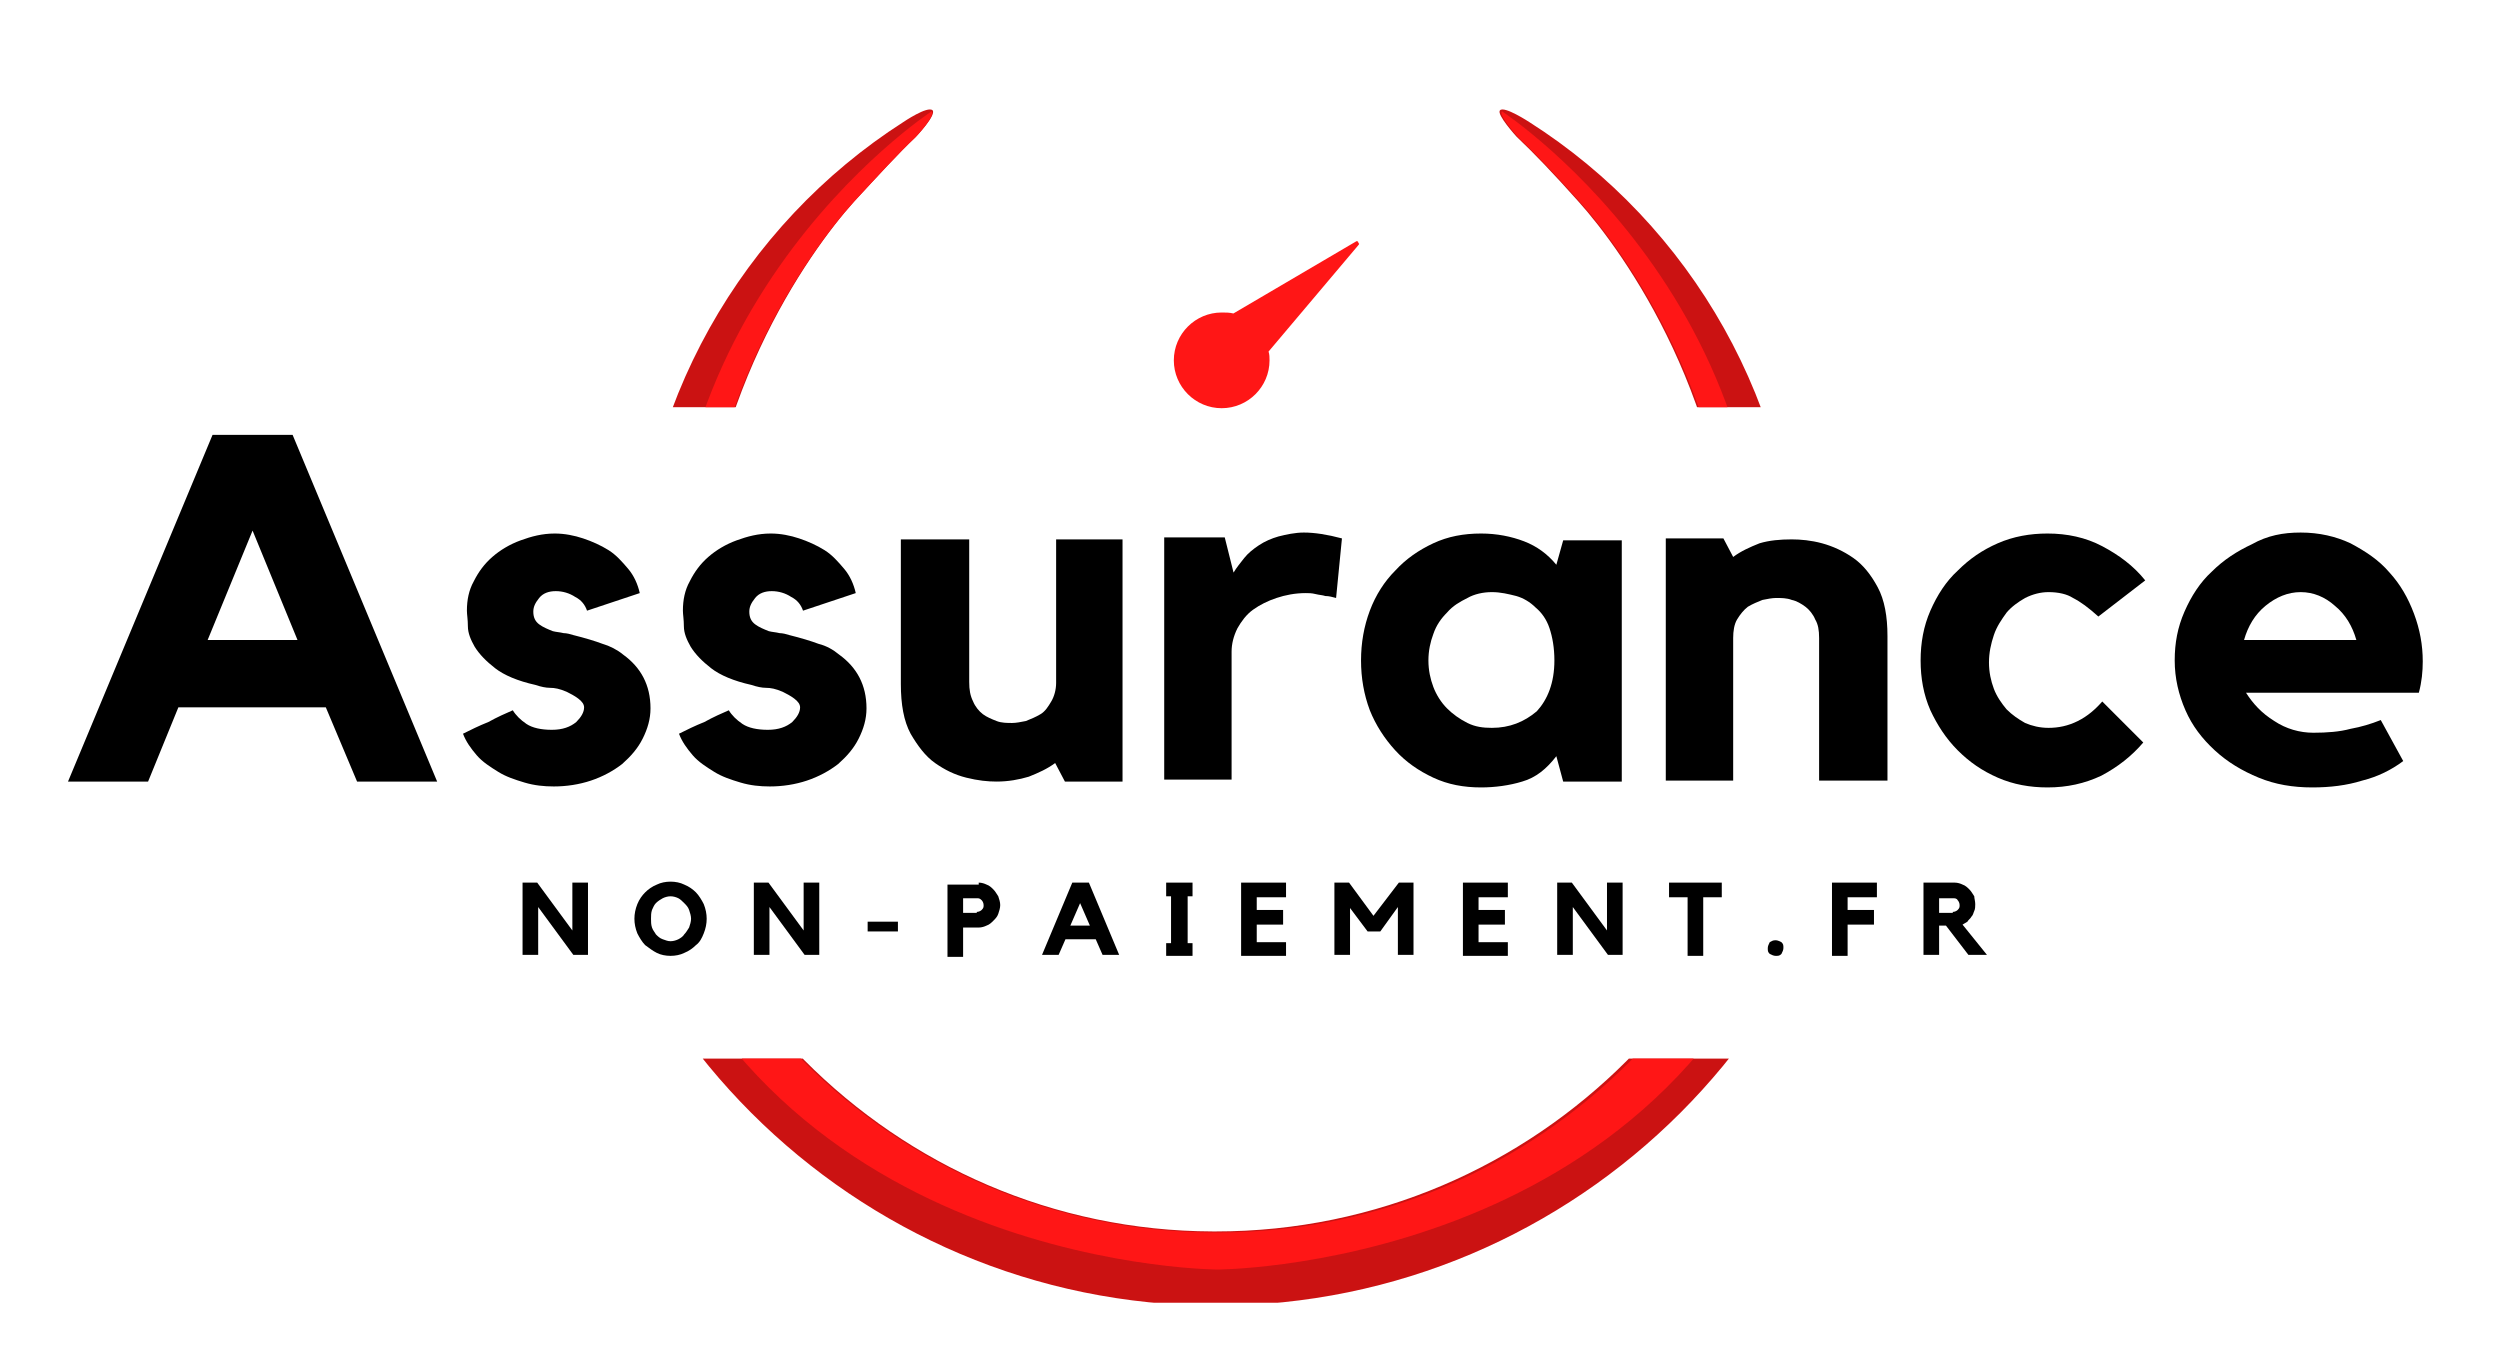 <?xml version="1.0" encoding="UTF-8"?>
<!-- Generator: Adobe Illustrator 27.3.1, SVG Export Plug-In . SVG Version: 6.00 Build 0)  -->
<svg xmlns="http://www.w3.org/2000/svg" xmlns:xlink="http://www.w3.org/1999/xlink" version="1.1" id="Calque_1" x="0px" y="0px" viewBox="0 0 256 138.1" style="enable-background:new 0 0 256 138.1;" xml:space="preserve">
<style type="text/css">
	.st0{clip-path:url(#SVGID_00000144307772289212088740000004605423426233466284_);}
	.st1{fill:#CB1212;}
	.st2{clip-path:url(#SVGID_00000082330571554643471370000000633816504712891295_);}
	.st3{fill:#FF1616;}
	.st4{clip-path:url(#SVGID_00000111907395323392915300000000087888013443821753_);}
	.st5{clip-path:url(#SVGID_00000032622587616556908230000002316780606271082666_);}
	.st6{clip-path:url(#SVGID_00000078757723491437271270000000365944335818961056_);}
	.st7{clip-path:url(#SVGID_00000129206028386226710050000005160530406513769601_);}
</style>
<g>
	<g transform="translate(99.564, 193.333)">
		<g>
			<path d="M-69.6-148.8l14.8,35.5H-63l-3.2-7.6h-15.1l-3.1,7.6h-8.2l14.8-35.5H-69.6z M-69.1-127.8l-4.6-11.2l-4.6,11.2H-69.1z"></path>
		</g>
	</g>
</g>
<g>
	<g transform="translate(129.611, 193.333)">
		<g>
			<path d="M-65.8-126.3c1.8,1.3,2.8,3.1,2.8,5.5c0,1.1-0.3,2.1-0.8,3.1c-0.5,1-1.2,1.8-2.1,2.6c-0.9,0.7-2,1.3-3.2,1.7     c-1.2,0.4-2.5,0.6-3.8,0.6c-1,0-2-0.1-3-0.4c-1-0.3-1.9-0.6-2.7-1.1c-0.8-0.5-1.6-1-2.2-1.7c-0.6-0.7-1.1-1.4-1.4-2.2     c0.8-0.4,1.6-0.8,2.6-1.2c0.9-0.5,1.8-0.9,2.5-1.2c0.3,0.5,0.8,1,1.4,1.4c0.6,0.4,1.5,0.6,2.6,0.6c1.1,0,1.9-0.3,2.5-0.8     c0.5-0.5,0.8-1,0.8-1.5c0-0.3-0.2-0.6-0.6-0.9c-0.4-0.3-0.8-0.5-1.2-0.7c-0.7-0.3-1.2-0.4-1.7-0.4c-0.4,0-0.9-0.1-1.5-0.3     c-1.8-0.4-3.2-1-4.1-1.7c-0.9-0.7-1.6-1.4-2.1-2.2c-0.4-0.7-0.7-1.4-0.7-2.1c0-0.7-0.1-1.2-0.1-1.6c0-1.1,0.2-2.1,0.7-3     c0.5-1,1.1-1.8,1.9-2.5c0.8-0.7,1.8-1.3,2.9-1.7c1.1-0.4,2.2-0.7,3.5-0.7c1,0,2,0.2,2.9,0.5c0.9,0.3,1.8,0.7,2.6,1.2     c0.8,0.5,1.4,1.2,2,1.9c0.6,0.7,1,1.6,1.2,2.5l-5.4,1.8c-0.2-0.6-0.6-1.1-1.2-1.4c-0.6-0.4-1.3-0.6-2-0.6c-0.7,0-1.3,0.2-1.7,0.7     c-0.4,0.5-0.6,0.9-0.6,1.4c0,0.6,0.2,1,0.6,1.3c0.4,0.3,0.9,0.5,1.4,0.7c0.4,0.1,0.7,0.1,1.1,0.2c0.3,0,0.7,0.1,1,0.2     c1.2,0.3,2.2,0.6,3,0.9C-67.2-127.2-66.4-126.8-65.8-126.3z"></path>
		</g>
	</g>
</g>
<g>
	<g transform="translate(146.229, 193.333)">
		<g>
			<path d="M-60.3-126.3c1.8,1.3,2.8,3.1,2.8,5.5c0,1.1-0.3,2.1-0.8,3.1c-0.5,1-1.2,1.8-2.1,2.6c-0.9,0.7-2,1.3-3.2,1.7     c-1.2,0.4-2.5,0.6-3.8,0.6c-1,0-2-0.1-3-0.4c-1-0.3-1.9-0.6-2.7-1.1c-0.8-0.5-1.6-1-2.2-1.7c-0.6-0.7-1.1-1.4-1.4-2.2     c0.8-0.4,1.6-0.8,2.6-1.2c0.9-0.5,1.8-0.9,2.5-1.2c0.3,0.5,0.8,1,1.4,1.4c0.6,0.4,1.5,0.6,2.6,0.6c1.1,0,1.9-0.3,2.5-0.8     c0.5-0.5,0.8-1,0.8-1.5c0-0.3-0.2-0.6-0.6-0.9c-0.4-0.3-0.8-0.5-1.2-0.7c-0.7-0.3-1.2-0.4-1.7-0.4c-0.4,0-0.9-0.1-1.5-0.3     c-1.8-0.4-3.2-1-4.1-1.7c-0.9-0.7-1.6-1.4-2.1-2.2c-0.4-0.7-0.7-1.4-0.7-2.1c0-0.7-0.1-1.2-0.1-1.6c0-1.1,0.2-2.1,0.7-3     c0.5-1,1.1-1.8,1.9-2.5c0.8-0.7,1.8-1.3,2.9-1.7c1.1-0.4,2.2-0.7,3.5-0.7c1,0,2,0.2,2.9,0.5c0.9,0.3,1.8,0.7,2.6,1.2     c0.8,0.5,1.4,1.2,2,1.9c0.6,0.7,1,1.6,1.2,2.5l-5.4,1.8c-0.2-0.6-0.6-1.1-1.2-1.4c-0.6-0.4-1.3-0.6-2-0.6c-0.7,0-1.3,0.2-1.7,0.7     c-0.4,0.5-0.6,0.9-0.6,1.4c0,0.6,0.2,1,0.6,1.3c0.4,0.3,0.9,0.5,1.4,0.7c0.4,0.1,0.7,0.1,1.1,0.2c0.3,0,0.7,0.1,1,0.2     c1.2,0.3,2.2,0.6,3,0.9C-61.6-127.2-60.9-126.8-60.3-126.3z"></path>
		</g>
	</g>
</g>
<g>
	<g transform="translate(162.847, 193.333)">
		<g>
			<path d="M-54.8-138.1h6.9v24.8h-5.9l-1-1.9c-0.8,0.6-1.7,1-2.7,1.4c-1,0.3-2.1,0.5-3.3,0.5c-0.9,0-1.9-0.1-3.1-0.4     c-1.2-0.3-2.2-0.8-3.2-1.5c-1-0.7-1.8-1.8-2.5-3c-0.7-1.3-1-3-1-5.1v-14.8h7v14.6c0,0.8,0.1,1.4,0.4,2c0.2,0.5,0.6,1,1,1.3     c0.4,0.3,0.9,0.5,1.4,0.7c0.5,0.2,1.1,0.2,1.6,0.2c0.4,0,0.9-0.1,1.4-0.2c0.5-0.2,1-0.4,1.5-0.7c0.5-0.3,0.8-0.8,1.1-1.3     c0.3-0.5,0.5-1.2,0.5-1.9V-138.1z"></path>
		</g>
	</g>
</g>
<g>
	<g transform="translate(183.215, 193.333)">
		<g>
			<path d="M-56.9-134.7c0.3-0.5,0.7-1,1.1-1.5c0.4-0.5,0.9-0.9,1.5-1.3c0.6-0.4,1.3-0.7,2-0.9c0.8-0.2,1.7-0.4,2.6-0.4     c1.1,0,2.4,0.2,3.9,0.6l-0.6,6.1c-0.4-0.1-0.7-0.2-1.1-0.2c-0.3-0.1-0.6-0.1-1-0.2c-0.4-0.1-0.7-0.1-1-0.1c-1.1,0-2.1,0.2-3,0.5     c-0.9,0.3-1.7,0.7-2.4,1.2c-0.7,0.5-1.2,1.2-1.6,1.9c-0.4,0.8-0.6,1.6-0.6,2.4v13.1h-6.9v-24.8h6.2L-56.9-134.7z"></path>
		</g>
	</g>
</g>
<g>
	<g transform="translate(198.67, 193.333)">
		<g>
			<path d="M-32.6-138.1v24.8h-6l-0.7-2.6c-1,1.3-2.1,2.2-3.5,2.6c-1.3,0.4-2.8,0.6-4.2,0.6c-1.8,0-3.4-0.3-4.9-1     c-1.5-0.7-2.8-1.6-3.9-2.8c-1.1-1.2-2-2.6-2.6-4.1c-0.6-1.6-0.9-3.3-0.9-5.1c0-1.8,0.3-3.5,0.9-5.1c0.6-1.6,1.5-3,2.6-4.1     c1.1-1.2,2.4-2.1,3.9-2.8c1.5-0.7,3.1-1,4.9-1c1.6,0,3.1,0.3,4.4,0.8c1.3,0.5,2.4,1.3,3.3,2.4l0.7-2.5H-32.6z M-39.5-125.7     c0-1.3-0.2-2.4-0.5-3.3c-0.3-0.9-0.8-1.6-1.4-2.1c-0.6-0.6-1.3-1-2-1.2c-0.8-0.2-1.6-0.4-2.5-0.4c-0.9,0-1.8,0.2-2.5,0.6     c-0.8,0.4-1.5,0.8-2.1,1.5c-0.6,0.6-1.1,1.3-1.4,2.2c-0.3,0.8-0.5,1.7-0.5,2.7c0,1,0.2,1.9,0.5,2.7c0.3,0.8,0.8,1.6,1.4,2.2     c0.6,0.6,1.3,1.1,2.1,1.5c0.8,0.4,1.6,0.5,2.5,0.5c1.8,0,3.3-0.6,4.6-1.7C-40.2-121.7-39.5-123.4-39.5-125.7z"></path>
		</g>
	</g>
</g>
<g>
	<g transform="translate(221.477, 193.333)">
		<g>
			<path d="M-38-138.1c0.9,0,2,0.1,3.1,0.4c1.1,0.3,2.2,0.8,3.2,1.5c1,0.7,1.8,1.7,2.5,3c0.7,1.3,1,3,1,5v14.8h-7v-14.6     c0-0.8-0.1-1.4-0.4-1.9c-0.2-0.5-0.6-1-1-1.3c-0.4-0.3-0.9-0.6-1.4-0.7c-0.5-0.2-1.1-0.2-1.6-0.2c-0.4,0-0.9,0.1-1.4,0.2     c-0.5,0.2-1,0.4-1.5,0.7c-0.4,0.3-0.8,0.8-1.1,1.3c-0.3,0.5-0.4,1.2-0.4,1.9v14.6h-6.9v-24.8h5.9l1,1.9c0.8-0.6,1.7-1,2.7-1.4     C-40.3-138-39.2-138.1-38-138.1z"></path>
		</g>
	</g>
</g>
<g>
	<g transform="translate(241.771, 193.333)">
		<g>
			<path d="M-32-132.7c-0.8,0-1.6,0.2-2.4,0.6c-0.7,0.4-1.4,0.9-1.9,1.5c-0.5,0.7-1,1.4-1.3,2.3c-0.3,0.9-0.5,1.8-0.5,2.8     s0.2,1.9,0.5,2.7c0.3,0.8,0.8,1.5,1.3,2.1c0.6,0.6,1.2,1,1.9,1.4c0.7,0.3,1.5,0.5,2.4,0.5c1,0,2-0.2,3-0.7c1-0.5,1.8-1.2,2.5-2     l4.2,4.2c-1.2,1.4-2.6,2.5-4.3,3.4c-1.7,0.8-3.5,1.2-5.5,1.2c-1.8,0-3.5-0.3-5.1-1c-1.6-0.7-2.9-1.6-4.1-2.8     c-1.2-1.2-2.1-2.6-2.8-4.1c-0.7-1.6-1-3.3-1-5.1c0-1.8,0.3-3.5,1-5.1c0.7-1.6,1.6-3,2.8-4.1c1.2-1.2,2.5-2.1,4.1-2.8     c1.6-0.7,3.3-1,5.1-1c2,0,3.9,0.4,5.6,1.3c1.7,0.9,3.2,2,4.4,3.5l-4.8,3.7c-1-0.9-1.8-1.5-2.6-1.9C-30.1-132.5-31-132.7-32-132.7     z"></path>
		</g>
	</g>
</g>
<g>
	<g transform="translate(261.09, 193.333)">
		<g>
			<path d="M-25.5-138.8c1.9,0,3.6,0.4,5.1,1.1c1.5,0.8,2.9,1.7,4,3c1.1,1.2,1.9,2.6,2.5,4.2c0.6,1.6,0.9,3.2,0.9,4.9     c0,1-0.1,2.1-0.4,3.2h-17.7c0.7,1.1,1.6,2.1,2.9,2.9c1.2,0.8,2.6,1.2,4,1.2c1.4,0,2.7-0.1,3.8-0.4c1.1-0.2,2.1-0.5,3.1-0.9     l2.3,4.2c-1.2,0.9-2.6,1.6-4.2,2c-1.6,0.5-3.3,0.7-5.1,0.7c-2,0-3.8-0.3-5.5-1c-1.7-0.7-3.2-1.6-4.5-2.8c-1.3-1.2-2.3-2.5-3-4.1     c-0.7-1.6-1.1-3.3-1.1-5.1c0-1.8,0.3-3.4,1-5c0.7-1.6,1.6-3,2.8-4.1c1.2-1.2,2.6-2.1,4.1-2.8C-28.9-138.5-27.3-138.8-25.5-138.8z      M-19.8-127.8c-0.4-1.4-1.1-2.6-2.2-3.5c-1-0.9-2.2-1.4-3.5-1.4c-1.3,0-2.5,0.5-3.6,1.4c-1.1,0.9-1.8,2.1-2.2,3.5H-19.8z"></path>
		</g>
	</g>
</g>
<g>
	<g transform="translate(135.01, 206.68)">
		<g>
			<path d="M-76.4-116.3h1.6v7.4h-1.5l-3.6-4.9v4.9h-1.6v-7.4h1.5l3.6,4.9V-116.3z"></path>
		</g>
	</g>
</g>
<g>
	<g transform="translate(143.764, 206.68)">
		<g>
			<path d="M-75.1-116.4c0.5,0,1,0.1,1.4,0.3c0.5,0.2,0.9,0.5,1.2,0.8c0.3,0.3,0.6,0.8,0.8,1.2c0.2,0.5,0.3,1,0.3,1.5     c0,0.5-0.1,1-0.3,1.5c-0.2,0.5-0.4,0.9-0.8,1.2c-0.3,0.3-0.7,0.6-1.2,0.8c-0.4,0.2-0.9,0.3-1.4,0.3s-1-0.1-1.4-0.3     c-0.4-0.2-0.8-0.5-1.2-0.8c-0.3-0.3-0.6-0.8-0.8-1.2c-0.2-0.5-0.3-1-0.3-1.5c0-0.5,0.1-1,0.3-1.5c0.2-0.5,0.5-0.9,0.8-1.2     c0.3-0.3,0.7-0.6,1.2-0.8C-76.1-116.3-75.6-116.4-75.1-116.4z M-75.1-110.3c0.3,0,0.6-0.1,0.8-0.2s0.5-0.3,0.6-0.5     c0.2-0.2,0.3-0.4,0.5-0.7c0.1-0.3,0.2-0.6,0.2-0.9c0-0.3-0.1-0.6-0.2-0.9c-0.1-0.3-0.3-0.5-0.5-0.7c-0.2-0.2-0.4-0.4-0.6-0.5     c-0.2-0.1-0.5-0.2-0.8-0.2c-0.3,0-0.6,0.1-0.8,0.2c-0.2,0.1-0.5,0.3-0.7,0.5c-0.2,0.2-0.3,0.5-0.4,0.7c-0.1,0.3-0.1,0.6-0.1,0.9     c0,0.3,0,0.6,0.1,0.9c0.1,0.3,0.3,0.5,0.4,0.7c0.2,0.2,0.4,0.4,0.7,0.5C-75.6-110.4-75.4-110.3-75.1-110.3z"></path>
		</g>
	</g>
</g>
<g>
	<g transform="translate(152.793, 206.68)">
		<g>
			<path d="M-70.5-116.3h1.6v7.4h-1.5l-3.6-4.9v4.9h-1.6v-7.4h1.5l3.6,4.9V-116.3z"></path>
		</g>
	</g>
</g>
<g>
	<g transform="translate(161.547, 206.68)">
		<g>
			<path d="M-69.6-111.3h-3.1v-1h3.1V-111.3z"></path>
		</g>
	</g>
</g>
<g>
	<g transform="translate(167.622, 206.68)">
		<g>
			<path d="M-67.4-116.3c0.3,0,0.6,0.1,0.8,0.2c0.3,0.1,0.5,0.3,0.7,0.5c0.2,0.2,0.3,0.4,0.5,0.7c0.1,0.3,0.2,0.6,0.2,0.9     c0,0.3-0.1,0.6-0.2,0.9c-0.1,0.3-0.3,0.5-0.5,0.7c-0.2,0.2-0.4,0.4-0.7,0.5c-0.2,0.1-0.5,0.2-0.8,0.2H-69v3h-1.6v-7.4H-67.4z      M-67.6-113.3c0.2,0,0.4-0.1,0.5-0.2c0.2-0.2,0.2-0.3,0.2-0.5c0-0.2-0.1-0.4-0.2-0.5c-0.2-0.2-0.3-0.2-0.5-0.2H-69v1.5H-67.6z"></path>
		</g>
	</g>
</g>
<g>
	<g transform="translate(175.103, 206.68)">
		<g>
			<path d="M-63.6-116.3l3.1,7.4h-1.7l-0.7-1.6H-66l-0.7,1.6h-1.7l3.1-7.4H-63.6z M-63.5-111.9l-1-2.3l-1,2.3H-63.5z"></path>
		</g>
	</g>
</g>
<g>
	<g transform="translate(184.415, 206.68)">
		<g>
			<path d="M-62.3-116.3v1.4h-0.5v4.8h0.5v1.3H-65v-1.3h0.5v-4.8H-65v-1.4H-62.3z"></path>
		</g>
	</g>
</g>
<g>
	<g transform="translate(190.19, 206.68)">
		<g>
			<path d="M-63.1-116.3h4.6v1.5h-3v1.3h2.7v1.5h-2.7v1.8h3v1.4h-4.6V-116.3z"></path>
		</g>
	</g>
</g>
<g>
	<g transform="translate(197.443, 206.68)">
		<g>
			<path d="M-54.2-116.3h1.5v7.4h-1.6v-4.9l-1.8,2.5h-1.3l-1.8-2.4v4.8h-1.6v-7.4h1.5l2.5,3.4L-54.2-116.3z"></path>
		</g>
	</g>
</g>
<g>
	<g transform="translate(207.203, 206.68)">
		<g>
			<path d="M-57.4-116.3h4.6v1.5h-3v1.3h2.7v1.5h-2.7v1.8h3v1.4h-4.6V-116.3z"></path>
		</g>
	</g>
</g>
<g>
	<g transform="translate(214.456, 206.68)">
		<g>
			<path d="M-49.9-116.3h1.6v7.4h-1.5l-3.6-4.9v4.9H-55v-7.4h1.5l3.6,4.9V-116.3z"></path>
		</g>
	</g>
</g>
<g>
	<g transform="translate(223.21, 206.68)">
		<g>
			<path d="M-52.3-116.3h5.4v1.5h-1.9v6h-1.6v-6h-1.9V-116.3z"></path>
		</g>
	</g>
</g>
<g>
	<g transform="translate(230.621, 206.68)">
		<g>
			<path d="M-48.8-110.4c0.2,0,0.4,0.1,0.6,0.2c0.2,0.2,0.2,0.3,0.2,0.6c0,0.2-0.1,0.4-0.2,0.6c-0.2,0.2-0.3,0.2-0.6,0.2     c-0.2,0-0.4-0.1-0.6-0.2c-0.2-0.2-0.2-0.3-0.2-0.6c0-0.2,0.1-0.4,0.2-0.6C-49.2-110.3-49.1-110.4-48.8-110.4z"></path>
		</g>
	</g>
</g>
<g>
	<g transform="translate(235.595, 206.68)">
		<g>
			<path d="M-48-116.3h4.6v1.5h-3v1.3h2.7v1.5h-2.7v3.2H-48V-116.3z"></path>
		</g>
	</g>
</g>
<g>
	<g transform="translate(242.565, 206.68)">
		<g>
			<path d="M-40.3-114.1c0,0.2,0,0.5-0.1,0.7c-0.1,0.2-0.1,0.4-0.3,0.6c-0.1,0.2-0.3,0.3-0.4,0.5c-0.2,0.1-0.3,0.2-0.5,0.3l2.5,3.1     h-1.9l-2.3-3h-0.7v3h-1.6v-7.4h3.2c0.3,0,0.6,0.1,0.8,0.2c0.3,0.1,0.5,0.3,0.7,0.5c0.2,0.2,0.3,0.4,0.5,0.7     C-40.4-114.7-40.3-114.4-40.3-114.1z M-42.6-113.3c0.2,0,0.4-0.1,0.5-0.2c0.2-0.2,0.2-0.3,0.2-0.5c0-0.2-0.1-0.4-0.2-0.5     c-0.1-0.2-0.3-0.2-0.5-0.2h-1.4v1.5H-42.6z"></path>
		</g>
	</g>
</g>
<g>
	<defs>
		<rect id="SVGID_1_" x="57" y="108.4" width="136" height="25"></rect>
	</defs>
	<clipPath id="SVGID_00000091726850203706169590000010942464411580676022_">
		<use xlink:href="#SVGID_1_" style="overflow:visible;"></use>
	</clipPath>
	<g style="clip-path:url(#SVGID_00000091726850203706169590000010942464411580676022_);">
		<path class="st1" d="M160.7,9.7c0,0-2.9-1.9-3.4-1.3c-0.4,0.5,2,3,2,3c2,1.9,4.3,4.3,7.1,7.4c5.3,5.8,18,23.7,17.8,47.6    c-0.2,32.9-26.8,59.7-59.7,59.7c0,0-0.1,0-0.1,0v0c0,0-0.1,0-0.1,0c0,0-0.1,0-0.1,0C91.5,126,65.1,99.3,64.8,66.4    c-0.2-23.9,12.6-41.8,17.8-47.6c2.8-3.1,5.1-5.5,7.1-7.4c0,0,2.4-2.5,2-3c-0.5-0.6-3.4,1.3-3.4,1.3c-18.7,12-31.1,32.9-31.1,56.7    c0,37.1,30.2,67.3,67.3,67.3c37.1,0,67.3-30.2,67.3-67.3C191.8,42.7,179.4,21.7,160.7,9.7z"></path>
	</g>
</g>
<g>
	<defs>
		<rect id="SVGID_00000173145879532514486610000016214862342773272719_" x="61" y="108.4" width="128" height="21.8"></rect>
	</defs>
	<clipPath id="SVGID_00000134222659128503825250000012019295208923263124_">
		<use xlink:href="#SVGID_00000173145879532514486610000016214862342773272719_" style="overflow:visible;"></use>
	</clipPath>
	<g style="clip-path:url(#SVGID_00000134222659128503825250000012019295208923263124_);">
		<path class="st3" d="M157.6,8.5c-0.4,0.5,2,3,2,3c2,1.9,4.3,4.3,7.1,7.4c5.3,5.8,18,23.7,17.8,47.6c-0.2,32.9-26.8,59.7-59.7,59.7    c0,0-0.1,0-0.1,0v0c0,0-0.1,0-0.1,0s-0.1,0-0.1,0v0c0,0-0.1,0-0.1,0c-32.9,0-59.5-26.8-59.7-59.7C64.6,42.6,77.4,24.8,82.6,19    c2.8-3.1,5.1-5.5,7.1-7.4c0,0,2.4-2.5,2-3c0,0-37.4,24.4-29.1,70.8c8.7,48.3,57.5,50.5,61.9,50.6v0c0,0,0.1,0,0.2,0    c0.1,0,0.2,0,0.2,0v0c4.3-0.1,53.2-2.3,61.9-50.6C195,33,157.6,8.5,157.6,8.5z"></path>
	</g>
</g>
<g>
	<defs>
		<rect id="SVGID_00000134217277316121648310000009538462805433514884_" x="65" y="10.7" width="120" height="31"></rect>
	</defs>
	<clipPath id="SVGID_00000052814825999224809010000003259425416576566418_">
		<use xlink:href="#SVGID_00000134217277316121648310000009538462805433514884_" style="overflow:visible;"></use>
	</clipPath>
	<g style="clip-path:url(#SVGID_00000052814825999224809010000003259425416576566418_);">
		<path class="st1" d="M156.6,12.5c0,0-2.6-1.7-3-1.2c-0.4,0.4,1.7,2.7,1.7,2.7c1.8,1.7,3.8,3.8,6.3,6.6    c4.7,5.2,15.9,20.9,15.8,42.1c-0.2,29.1-23.7,52.8-52.8,52.8c0,0,0,0-0.1,0v0c0,0,0,0-0.1,0c0,0,0,0-0.1,0    c-29-0.1-52.4-23.8-52.6-52.8c-0.1-21.1,11.1-36.9,15.8-42.1c2.5-2.7,4.5-4.9,6.3-6.6c0,0,2.1-2.2,1.7-2.7c-0.5-0.5-3,1.2-3,1.2    C76.1,23,65.1,41.6,65.1,62.6c0,32.8,26.7,59.5,59.5,59.5s59.5-26.7,59.5-59.5C184.1,41.6,173.1,23,156.6,12.5z"></path>
	</g>
</g>
<g>
	<defs>
		<rect id="SVGID_00000023276684959688822960000010639408880708931462_" x="67.7" y="10.7" width="113.3" height="31"></rect>
	</defs>
	<clipPath id="SVGID_00000003793345002178450900000008725349970317563543_">
		<use xlink:href="#SVGID_00000023276684959688822960000010639408880708931462_" style="overflow:visible;"></use>
	</clipPath>
	<g style="clip-path:url(#SVGID_00000003793345002178450900000008725349970317563543_);">
		<path class="st3" d="M153.8,11.4c-0.4,0.4,1.7,2.7,1.7,2.7c1.8,1.7,3.8,3.8,6.3,6.6c4.7,5.2,15.9,20.9,15.8,42.1    c-0.2,29.1-23.7,52.8-52.8,52.8c0,0,0,0-0.1,0v0c0,0,0,0-0.1,0c0,0,0,0-0.1,0v0c0,0,0,0-0.1,0c-29.1,0-52.6-23.7-52.8-52.8    c-0.2-21.1,11.1-36.9,15.8-42.1c2.5-2.7,4.5-4.9,6.3-6.6c0,0,2.1-2.2,1.7-2.7c0,0-33.1,21.6-25.7,62.6    c7.7,42.7,50.9,44.7,54.7,44.8v0c0,0,0,0,0.1,0c0.1,0,0.1,0,0.1,0v0c3.8-0.1,47-2,54.7-44.8C186.9,33,153.8,11.4,153.8,11.4z"></path>
	</g>
</g>
<g>
	<defs>
		<rect id="SVGID_00000169552413725922949480000004195795295374334612_" x="118.3" y="22.8" width="23" height="19"></rect>
	</defs>
	<clipPath id="SVGID_00000151528571222969814620000017619743963751436932_">
		<use xlink:href="#SVGID_00000169552413725922949480000004195795295374334612_" style="overflow:visible;"></use>
	</clipPath>
	<g style="clip-path:url(#SVGID_00000151528571222969814620000017619743963751436932_);">
		<path class="st3" d="M165.4,32c-0.5-2.6-1.3-5.2-2.4-7.7c-1-2.4-2.3-4.8-3.8-7c-1.5-2.2-3.2-4.2-5-6.1s-3.9-3.5-6.1-5    c-2.2-1.5-4.5-2.8-7-3.8c-2.5-1-5.1-1.9-7.7-2.4c-2.7-0.6-5.5-0.8-8.3-0.8c-2.8,0-5.6,0.3-8.3,0.8c-2.6,0.5-5.2,1.3-7.7,2.4    c-2.4,1-4.8,2.3-7,3.8c-2.2,1.5-4.2,3.2-6.1,5s-3.6,3.9-5,6.1c-1.5,2.2-2.8,4.5-3.8,7c-1,2.5-1.9,5.1-2.4,7.7    c-0.6,2.7-0.8,5.5-0.8,8.3c0,0.5,0,0.9,0,1.4h3.5c0-0.5,0-0.9,0-1.4c0-20.8,16.9-37.6,37.7-37.6c20.8,0,37.6,16.9,37.6,37.6    c0,0.5,0,0.9,0,1.4h3.5c0-0.5,0-0.9,0-1.4C166.2,37.5,165.9,34.7,165.4,32z"></path>
	</g>
</g>
<g>
	<defs>
		<rect id="SVGID_00000137849585635651422250000016432532257910909601_" x="119.7" y="23.6" width="20" height="18.2"></rect>
	</defs>
	<clipPath id="SVGID_00000144307254645326282700000008966690718381924500_">
		<use xlink:href="#SVGID_00000137849585635651422250000016432532257910909601_" style="overflow:visible;"></use>
	</clipPath>
	<g style="clip-path:url(#SVGID_00000144307254645326282700000008966690718381924500_);">
		<path class="st3" d="M138.9,24.7l-12.6,7.4c-0.4-0.1-0.8-0.1-1.2-0.1c-2.7,0-4.9,2.2-4.9,4.9c0,2.7,2.2,4.9,4.9,4.9    c2.7,0,4.9-2.2,4.9-4.9c0-0.3,0-0.6-0.1-0.9l9.2-10.9c0.1-0.1,0.1-0.2,0-0.2C139.1,24.7,139,24.7,138.9,24.7z"></path>
	</g>
</g>
</svg>
